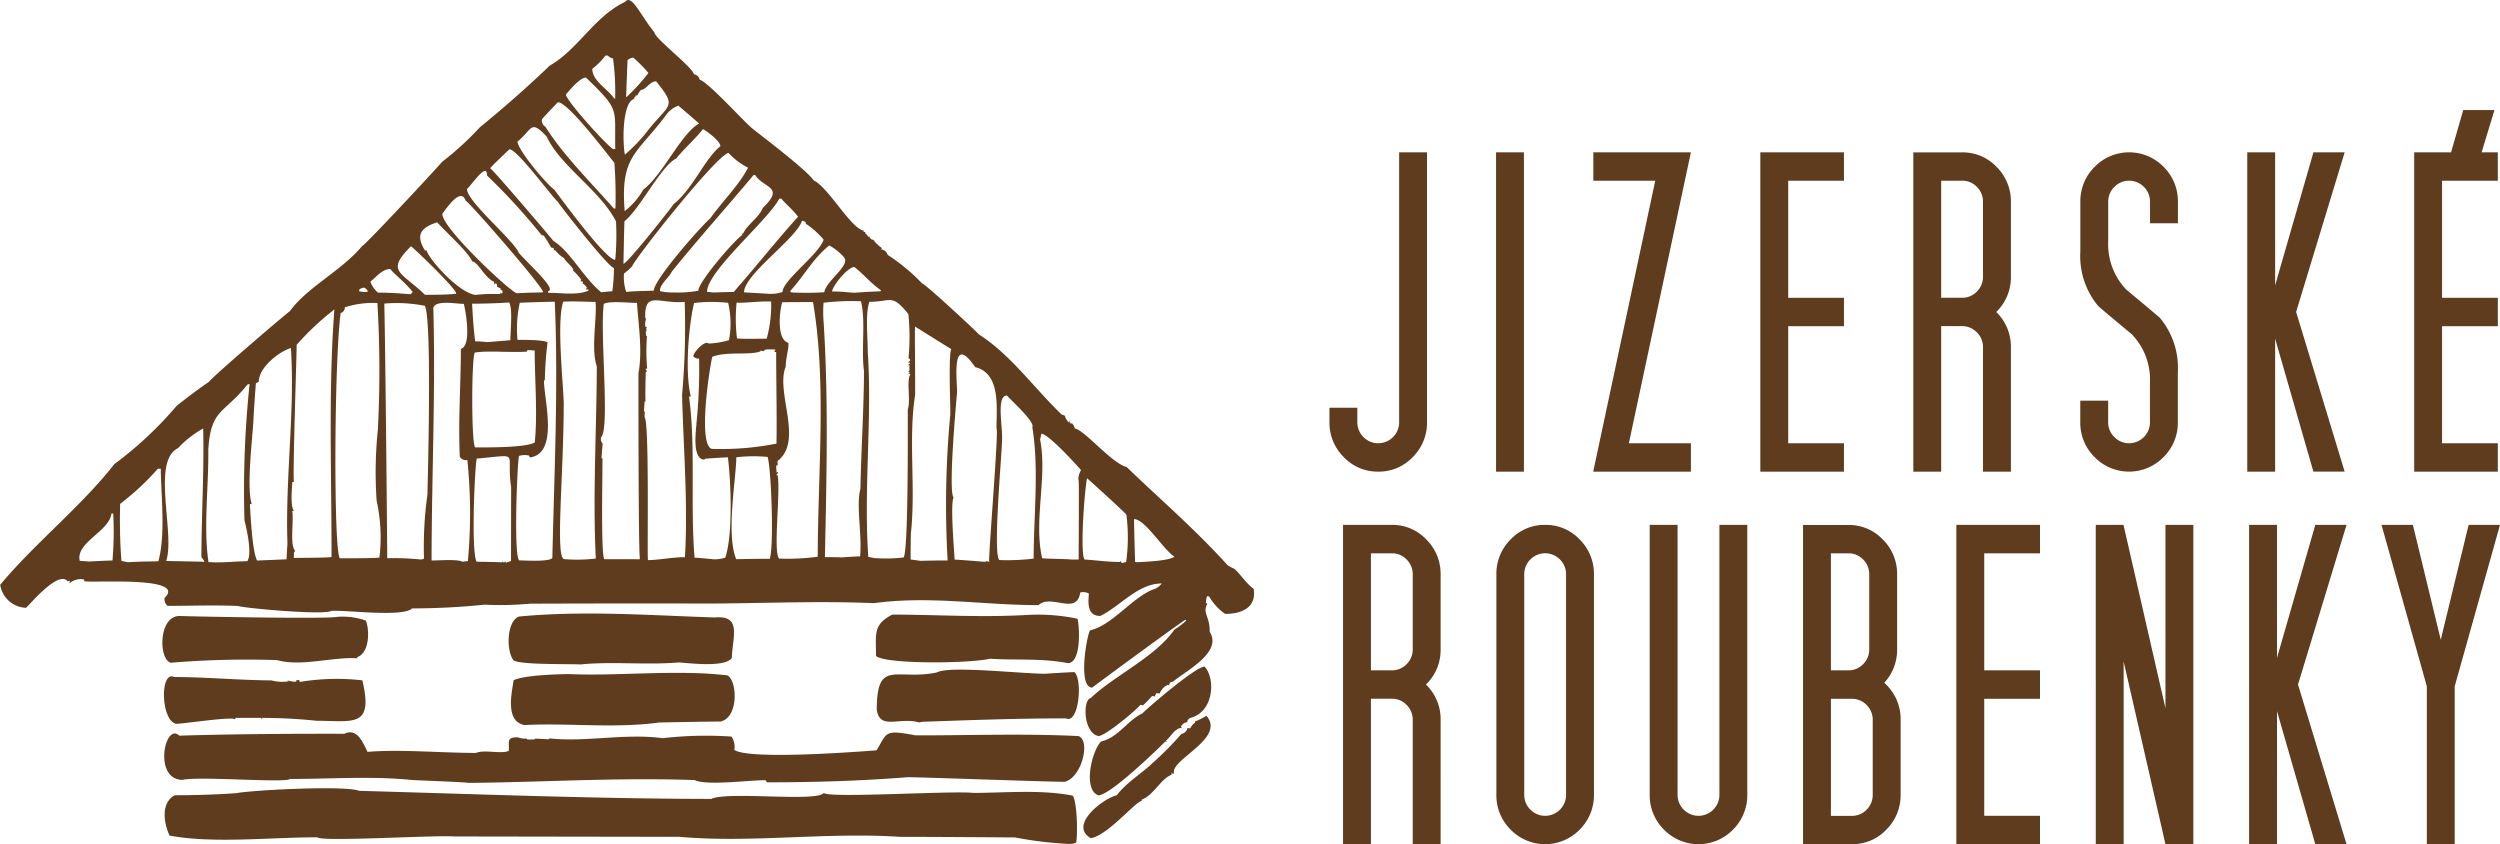 <svg xmlns="http://www.w3.org/2000/svg" xmlns:xlink="http://www.w3.org/1999/xlink" width="234.969" height="79.344" viewBox="0 0 234.969 79.344">
<defs>
    <style>
      .cls-1 {
        fill: #5f3c1d;
        fill-rule: evenodd;
        filter: url(#filter);
      }
    </style>
    <filter id="filter" x="207.031" y="27.656" width="234.969" height="79.344" filterUnits="userSpaceOnUse">
      <feFlood result="flood" flood-color="#fff"/>
      <feComposite result="composite" operator="in" in2="SourceGraphic"/>
      <feBlend result="blend" in2="SourceGraphic"/>
    </filter>
  </defs>
  <path id="logo.png" class="cls-1" d="M336.568,71.984a4.379,4.379,0,0,0,3.243-1.367,4.539,4.539,0,0,0,1.343-3.3V41.972h-2.621V67.315a1.947,1.947,0,0,1-.573,1.417,1.952,1.952,0,0,1-2.784,0,1.947,1.947,0,0,1-.573-1.417V65.981h-2.62v1.334a4.535,4.535,0,0,0,1.343,3.3A4.374,4.374,0,0,0,336.568,71.984Zm13.694-30.012h-2.62V71.984h2.62V41.972Zm15.692,30.012V69.316h-5.83l5.83-27.344h-9.17V44.64h5.82l-5.831,27.344h9.181Zm14.382-2.668H375.1v-11h5.24V55.644H375.1v-11h5.24V41.972h-7.86V71.984h7.86V69.316Zm12.5-10.421a1.949,1.949,0,0,1,.573,1.417V71.984h2.621V60.313a4.524,4.524,0,0,0-1.376-3.334,4.524,4.524,0,0,0,1.376-3.335v-7a4.541,4.541,0,0,0-1.343-3.3,4.383,4.383,0,0,0-3.243-1.367h-4.585V71.984h2.62V58.311h1.965A1.881,1.881,0,0,1,392.835,58.9ZM389.478,44.64h1.965a1.881,1.881,0,0,1,1.392.583,1.948,1.948,0,0,1,.573,1.417v7a1.948,1.948,0,0,1-.573,1.417,1.879,1.879,0,0,1-1.392.584h-1.965v-11Zm20.9,25.976a4.539,4.539,0,0,0,1.343-3.3V62.647a7.338,7.338,0,0,0-1.7-5.135q-1.572-1.334-3.144-2.634a6.165,6.165,0,0,1-1.7-4.569V46.64a1.948,1.948,0,0,1,.573-1.417,1.953,1.953,0,0,1,2.784,0,1.948,1.948,0,0,1,.573,1.417v2h2.621v-2a4.541,4.541,0,0,0-1.343-3.3,4.53,4.53,0,0,0-6.486,0,4.54,4.54,0,0,0-1.342,3.3v4.668a7.333,7.333,0,0,0,1.7,5.136q1.572,1.334,3.144,2.634a6.171,6.171,0,0,1,1.7,4.569v3.668a1.947,1.947,0,0,1-.573,1.417,1.952,1.952,0,0,1-2.784,0,1.947,1.947,0,0,1-.573-1.417v-2h-2.62v2a4.538,4.538,0,0,0,1.342,3.3A4.53,4.53,0,0,0,410.378,70.616Zm10.484-11.138,3.6,12.505H427.4l-4.562-15.007,4.562-15h-2.935l-3.6,12.5v-12.5h-2.62V71.984h2.62V59.478Zm20.932,9.837h-5.24v-11h5.24V55.644h-5.24v-11h5.24V41.972h-1.523L441.48,38h-2.935L437.4,41.972h-3.465V71.984h7.86V69.316ZM337.846,76.988H333.26V107h2.62V93.328h1.966a1.882,1.882,0,0,1,1.392.584,1.952,1.952,0,0,1,.573,1.417V107h2.62V95.329a4.526,4.526,0,0,0-1.376-3.335,4.522,4.522,0,0,0,1.376-3.334v-7a4.541,4.541,0,0,0-1.343-3.3A4.38,4.38,0,0,0,337.846,76.988Zm1.965,11.671a1.951,1.951,0,0,1-.573,1.417,1.88,1.88,0,0,1-1.392.584H335.88v-11h1.966a1.883,1.883,0,0,1,1.392.583,1.954,1.954,0,0,1,.573,1.417v7Zm12.446-11.671a4.379,4.379,0,0,0-3.243,1.367,4.537,4.537,0,0,0-1.343,3.3v20.676a4.538,4.538,0,0,0,1.343,3.3,4.529,4.529,0,0,0,6.485,0,4.542,4.542,0,0,0,1.343-3.3V81.657a4.541,4.541,0,0,0-1.343-3.3A4.379,4.379,0,0,0,352.257,76.988Zm1.965,25.344a1.948,1.948,0,0,1-.573,1.417,1.953,1.953,0,0,1-2.784,0,1.945,1.945,0,0,1-.574-1.417V81.657a1.946,1.946,0,0,1,.574-1.417,1.952,1.952,0,0,1,2.784,0,1.95,1.95,0,0,1,.573,1.417v20.676Zm14.411,0a1.948,1.948,0,0,1-.573,1.417,1.953,1.953,0,0,1-2.784,0,1.948,1.948,0,0,1-.573-1.417V76.988h-2.62v25.344a4.541,4.541,0,0,0,1.342,3.3,4.53,4.53,0,0,0,6.486,0,4.542,4.542,0,0,0,1.343-3.3V76.988h-2.621v25.344Zm15.493-10.5a4.556,4.556,0,0,0,1.211-3.168v-7a4.537,4.537,0,0,0-1.343-3.3,4.379,4.379,0,0,0-3.242-1.367h-4.258V107h4.585a4.38,4.38,0,0,0,3.243-1.367,4.542,4.542,0,0,0,1.343-3.3v-7A4.54,4.54,0,0,0,384.126,91.828Zm-5.012-12.172h1.638a1.883,1.883,0,0,1,1.392.583,1.95,1.95,0,0,1,.573,1.417v7a1.947,1.947,0,0,1-.573,1.417,1.88,1.88,0,0,1-1.392.584h-1.638v-11Zm3.93,22.676a1.948,1.948,0,0,1-.573,1.417,1.878,1.878,0,0,1-1.392.583h-1.965v-11h1.965a1.879,1.879,0,0,1,1.392.584,1.948,1.948,0,0,1,.573,1.417v7ZM390.905,107h7.861v-2.668h-5.241v-11h5.241V90.66h-5.241v-11h5.241V76.988h-7.861V107Zm19.652-12.783-3.943-17.229h-2.607V107h2.62V89.826L410.557,107h2.621V76.988h-2.621V94.217Zm14.084-17.229-3.6,12.5v-12.5h-2.62V107h2.62V94.495l3.6,12.505h2.935l-4.562-15.007,4.562-15.005h-2.935Zm14.411,0-2.62,10.8-2.62-10.8h-2.948l4.258,15.172V107h2.62V92.161L442,76.988h-2.948ZM307.571,106.979a35.711,35.711,0,0,1-5.13-.613c-3.6-.026-7.2-0.052-10.806-0.058-7.015-.456-13.949.6-20.754,0l-21.173-.035c-1.78-.143-12.546.524-12.838,0.08-4.356-.007-9.844.609-13.906-0.164-0.584-1.291-.791-3.086.488-3.79,1.759,0,3.77-.054,5.76-0.192,1.613-.3,10.284-0.749,11.581-0.222,10.869,0.3,22.031.742,33.088,0.76,1.551-.743,9.968.319,10.577-0.567,0.376,0.525,12.064-.222,14.053,0,2.974,0,6.3-.333,9.34.257,0.376,0.465.5,3.328,0.328,4.416a1.278,1.278,0,0,1-.608.12h0Zm1.991-.541c1.633-.3,4.236-3.5,4.78-3.5V102.8c1.048-.321,1.847-2.013,2.79-2.314a0.7,0.7,0,0,1,.042-0.222,1.783,1.783,0,0,0,.1.161,0.247,0.247,0,0,1,.1-0.1c-0.333-1.311,4.885-3.258,3.046-5.4a5.57,5.57,0,0,1-1.09.543,0.333,0.333,0,0,0,.042.1,1.147,1.147,0,0,0-.462.544,1.366,1.366,0,0,0-.272-0.021,0.7,0.7,0,0,1-.567.544,30.523,30.523,0,0,1-2.622,2.657c-1.09,1.046-2.6,1.951-3.46,3.119-1.153.22-4.592,2.775-2.436,4.028h0Zm0.7-4.031c-1.486-.547-0.6-4.235.26-5.06,1.634-.38,2.454-1.972,3.9-2.655,0.314-.362,4.97-4.388,5.829-4.386,1.045,1.151.873,4.3-1.39,4.837-0.105.1-.294,0.221-0.21,0.383a0.725,0.725,0,0,0-.629.443l0.1,0.1c-0.67,0-1.006.8-1.51,1.207,0.042,0.021.084,0.061,0.147,0.1a0.823,0.823,0,0,0-.21-0.02c-1.048,1.046-5.222,5.052-6.291,5.05h0Zm-59.182-1.167c7.079-.069,14.054-0.521,21.237-0.267,1.13,0.546,5.068.009,6.659,0.011,0.042,0.061.084,0.121,0.147,0.2,4.209,0.007,8.775-.127,13.257-0.482,1.173,0,14.68.488,14.743,0.428,1.634-.461,2.415-3.928,1.264-4.293-5.152-.251-10.283-0.058-15.309-0.066-3.015-.57-2.618-0.266-3.668,1.405-1.508.118-12.022,0.928-13.361-.042a1.684,1.684,0,0,0-.27-1.251,35.9,35.9,0,0,0-6.451.151c-3.664-.47-7.183.392-10.638,0.022a0.31,0.31,0,0,0-.064.081l-1.3-.062a0.276,0.276,0,0,0-.063.081h-0.67a0.286,0.286,0,0,0-.063-0.081,2.052,2.052,0,0,1-.837-0.122c-1.068,0-.8.362-0.84,1.269-0.733.341-2.2-.145-3.1,0.2-3.393-.006-7.057-0.355-10.178-0.1-0.438-.867-0.959-2.279-2.175-1.7-5.131-.009-10.492.023-15.519,0.176-1.359-1.313-2.478,4.149.308,4.154,1.55-.361,9.7.318,10.115-0.084,3.6,0.006,7.33-.27,11.057.058,0.063,0.061,5.11.21,5.717,0.312h0Zm59.234-4.4c-1.466-.224-1.545-3.43-0.77-3.57,2.2-2.113,6.059-3.841,7.865-6.439a7.046,7.046,0,0,0,1.111-.845,0.283,0.283,0,0,0-.063-0.081c-0.146,0-8.764,6.337-8.764,6.377-1.425,0-.473-5.122-0.2-5.383,2.158-.5,4.069-3.26,6.143-3.921a1.865,1.865,0,0,0,.587-0.483c-2.262,0-3.9,2.15-5.785,3.055-1.319,0-1.108-1.433-1.064-2.1a1.025,1.025,0,0,0-.817-0.1c-0.318,2.2-2.765.076-3.919,1.183-5.361-.009-10.2-0.9-15.476-0.187-5.8-.251-11.623.082-17.341,0.032q-7.476-.012-14.953.016a30.911,30.911,0,0,1-4.293.094,67.376,67.376,0,0,1-6.807.351c-0.881.845-6.094,0.151-7.56,0.229-0.776.442-8.4-.276-8.8-0.458-2.324-.1-4.481-0.007-6.618-0.011a0.8,0.8,0,0,1-.291-0.746c2.139-2.053-6.511-1.4-7.537-1.564a0.486,0.486,0,0,1-.021-0.162,1.544,1.544,0,0,0-1.383.361,0.575,0.575,0,0,1,.043-0.2,0.3,0.3,0,0,1-.084-0.06,0.243,0.243,0,0,0-.1.1c-0.836-1.211-3.669,2.252-3.941,2.453a2.542,2.542,0,0,1-2.426-2.161c3.232-3.886,7.656-7.407,10.72-11.334a35.411,35.411,0,0,0,5.873-5.495c1.028-.8,2.013-1.569,3.041-2.253,0-.2,6.775-6.017,7.592-6.641,1.638-2.255,4.865-3.8,6.775-6.1,0.209,0,6.986-7.267,7.531-7.931a28.168,28.168,0,0,0,3.566-3.26c2.2-1.791,4.488-3.8,6.544-5.776,2.7-1.548,4.154-4.59,7.089-6,0.632-.79,1.466,1.318,2.759,2.867,0,0.544,3.472,3.171,3.722,3.938a0.635,0.635,0,0,1,.522.505c0.8,0.243,3.806,3.555,4.789,4.444,0,0.081,5.124,3.859,5.939,5.03,1.423,0.688,3.49,4.542,4.725,4.726a0.439,0.439,0,0,0-.063.1,0.938,0.938,0,0,1,.209.041,0.144,0.144,0,0,0-.041.1,0.707,0.707,0,0,1,.292.363,0.247,0.247,0,0,1,.1-0.1,0.379,0.379,0,0,0,.376.343,3.029,3.029,0,0,0,.795.768,0.572,0.572,0,0,0-.021.2,0.159,0.159,0,0,1,.1-0.04,0.784,0.784,0,0,1,.481.5,17.986,17.986,0,0,1,3.242,2.687c0.251,0,4.956,4.363,5.332,4.787,2.992,1.92,5.123,4.968,7.758,7.513l0.314,0.121a1.272,1.272,0,0,0,.417.666c0-.1,0-0.2,0-0.3a1.04,1.04,0,0,0,.146.4,0.446,0.446,0,0,1,.1-0.06,0.936,0.936,0,0,1,.272.5c0.879,0.1,3.492,3.292,4.874,3.617,3.115,3.009,6.461,5.878,9.471,9.21a3.224,3.224,0,0,0,.628.344c0.466,0.351,1.209,1.479,1.84,1.9,0.29,1.795-1.177,2.357-2.685,2.354a5.166,5.166,0,0,1-1.5-1.636,0.808,0.808,0,0,0-.209-0.021,5.774,5.774,0,0,0-.106.605c0.042,0.02.083,0.061,0.146,0.1-0.483.927,0.229,1.109,0.226,2.642,1.212,1.938-2.226,3.646-3.442,4.672a1.255,1.255,0,0,0-.294.1,1.047,1.047,0,0,0-.084.262,0.439,0.439,0,0,1-.1-0.061,1.378,1.378,0,0,0-.777.825,1.662,1.662,0,0,0-.314-0.041,1.758,1.758,0,0,0-.168.343c-0.041-.061-0.041-0.061-0.251-0.061a10.491,10.491,0,0,1-.839.866,1.079,1.079,0,0,0-.251-0.041c-0.567.664-3.335,2.918-3.9,2.917h0Zm-53.989-1.037c-1.842-.346-1.189-3.026-1.019-4.216,0.985-.462,3.875-0.558,5.174-0.576,4.732,0.209,10.2-.447,14.932.126,0.941,0.545,1.04,4.014-.678,4.334-1.906.017-3.811,0.054-5.717,0.091-4.3.578-8.566,0.026-12.692,0.241h0Zm-32.712-.115c-1.466-.224-1.583-5.063-0.2-4.4,2.974,0.005,5.968.292,9.13,0.318a3.919,3.919,0,0,0,1.613.083c-0.063-.04-0.105-0.081-0.147-0.1a2.67,2.67,0,0,0,.88.142,0.329,0.329,0,0,1-.042-0.1,1.232,1.232,0,0,1,.293-0.08c0.021,0.06.042,0.121,0.063,0.2a21.133,21.133,0,0,1,5.885-.151c1.06,4.478-.823,3.81-4.3,3.8a49.9,49.9,0,0,0-5.088-.271,0.972,0.972,0,0,0-.063.141,0.5,0.5,0,0,1-.042-0.141l-2.409,0a0.952,0.952,0,0,0-.063.141c-0.208-.3-4.733.4-5.508,0.414h0Zm69.823-.126c-1.884-.548-3.708.76-4-1.2,0.008-4.818,1.805-2.719,5.639-3.5,1.153-.664,7.853.114,10.178,0.118,0.922-.059,1.843-0.118,2.765-0.157,0.8,0.767.389,4.92-.782,4.353-4.5-.007-9.111.166-13.53,0.321-0.1.02-.188,0.04-0.272,0.06h0Zm-31.845-5.456c3-.3,6.031.07,9.215-0.186,0.607,0,4.293.551,5.006-.415,0.066-1.976.97-4.051-1.585-3.813-6.346-.212-12.313-0.665-18.408-0.091-1.153.4-1.241,3.163-.531,4.112,0.607,0.445,5.214.331,6.3,0.394h0ZM223.1,89.944a85.83,85.83,0,0,1,9.969-.246c2.282,0.649,5.236-.334,7.6-0.169l-0.1-.1c1.236-.381,1.2-2.639.843-3.446a6.5,6.5,0,0,0-2.722-.347c-1.068.22-14.764-.065-14.785-0.085-2.011,0-1.976,4.171-.8,4.394h0Zm84.294,0.039c1.34,0,1.074-3.728.907-4.172a18.033,18.033,0,0,0-4.5-.371c-4.524.275-8.628-.014-12.9-0.021-1.845.945-1.532,1.853-1.535,3.889,0.794,0.767,8.522.74,10.743,0.26,2.324,0.165,4.774-.073,7.287.415h0ZM219.07,80.5c1.424-.1,2.471-0.056,2.848-0.1,0.695-2.479.241-6.33,0.224-8.689h-0.273a24.484,24.484,0,0,1-3.544,3.3,52.014,52.014,0,0,0,.116,5.363L219.07,80.5h0Zm8.125,0.014c1.278,0,1.32-.058,3.079-0.116,0.483-.685-0.079-3.105-0.266-3.831a96.038,96.038,0,0,1,.482-12.822c-0.084.02-.146,0.04-0.209,0.06-2.246,2.8-3.439,2.272-3.675,6.143,0.057,3.186-.473,7.338.024,10.545a5.417,5.417,0,0,1,.565.021h0Zm-11.832-.08c0.733-.039,1.487-0.078,2.241-0.1a32.224,32.224,0,0,0,.07-4.4,0.543,0.543,0,0,0-.167-0.02c-0.192,1.694-3.377,2.716-2.982,4.451l0.838,0.062h0Zm10.743,0.017c0.042,0.041.042,0.041,0.126-.02a1.061,1.061,0,0,0-.272-0.4c0.007-4.012.265-8.064,0.167-12.1a9.362,9.362,0,0,0-2.369,1.851c-2.515,1.205-.244,8.084-1.107,10.6l3.455,0.066h0Zm28,0.046c0.042,0.04.042,0.04,0.146-.06,0.042,0.021.084,0.061,0.147,0.1a0.246,0.246,0,0,1,.1-0.1l0.1,0.1a3.806,3.806,0,0,0,.461-0.16l0.012-6.956c-0.518-3.388,1.01-3.023-3.221-2.667-0.168.161-.58,8.891-0.016,9.7,0.754,0,1.508.023,2.262,0.044h0Zm-3.623-.046c0.167-.02.335-0.04,0.523-0.06a49.423,49.423,0,0,0-.047-9.5,0.682,0.682,0,0,1-.711-0.3c-0.162-3.408.095-6.814,0.1-10.142,1.09-.341.384-3.83,0.28-4.234-0.754,0-2.68-.387-2.87.379,0.217,7.884-.152,15.746-0.165,23.731,0.418,0.041,2.408-.157,2.89.126h0Zm61.969,0.123a2.553,2.553,0,0,1,.419-0.08,16.771,16.771,0,0,0,.028-4.456c-0.021-.121-3.68-3.433-3.7-3.434-0.275,1.451-.662,7.217-0.222,7.641,1.109,0.063,2.073.225,3.329,0.227a0.146,0.146,0,0,1,.021-0.1,1.745,1.745,0,0,1,.126.2h0ZM231.2,80.34l2.764-.116c0.022-.484.044-0.968,0.086-1.432-0.22-6.251.712-12.4,0.324-18.428-1.11.341-3.019,1.81-3.021,3.181a1.126,1.126,0,0,0-.272.141c-0.086,1.028-.15,2.076-0.215,3.125-0.044,1.613-.7,6.471-0.181,8.226h-0.168c0.062,0.988.223,4.516,0.683,5.3h0Zm68.252,0.113a1.063,1.063,0,0,1,.251.02,0.281,0.281,0,0,1-.042-0.081,3.856,3.856,0,0,1,.419.081,0.285,0.285,0,0,1-.084-0.061c0-1.553.921-12.378,0.691-12.52,0-1.855.427-5.14-2-5.729-2.235-3.25-1.719,1.025-1.7,2.336,0,0-.874,9.374-0.331,9.9-0.336.665,0.1,5.484,0.095,5.847,0.9,0.062,1.8.124,2.7,0.206h0ZM313.856,80.5c0.649-.039,3.016-0.116,3.561-0.518-1.046-.667-2.758-3.533-3.8-3.535,0.018,1.331.058,2.682,0.1,4.033a0.423,0.423,0,0,1,.147.02h0Zm-58.032-.177c0.419,0,2.911.166,3.121-.237,0.181-8.044.571-16.169,0.228-24.073-1.109.018-2.2,0.057-3.288,0.1a11.15,11.15,0,0,0-.215,3.488c0.21,0,2.534-.036,2.827.247a31.386,31.386,0,0,0-.257,3.548,0.111,0.111,0,0,0-.084.04c0.018,1.835,1.413,6.817-1.311,7.216a0.836,0.836,0,0,1-.1-0.181,1.814,1.814,0,0,0-.942.038c-0.17,1.048-.5,9.314.025,9.819h0Zm37.739,0.043c0.838-.019,1.675-0.038,2.534-0.036a90.93,90.93,0,0,1,.253-13.75c0-1.129-.179-5.706.094-6.109-1.151-.708-2.28-1.415-3.41-2.123-0.043.847,0.016,2.722,0.01,6.412-0.656,4.152.069,8.71-.4,13.024-0.023.806-.024,1.633-0.026,2.46l0.943,0.123h0Zm-46.912-.118a0.777,0.777,0,0,1,.231-0.08,35.441,35.441,0,0,1,.324-6.048c0-.419.466-16.352-0.243-17.723a13.764,13.764,0,0,0-3.811-.208c0.1,4.551.234,18.421,0.275,23.933a25.48,25.48,0,0,1,3.224.126h0ZM267.929,80.3c1.131-.019,2.325-0.279,3.477-0.276,0.3-4.98-.15-10.465-0.268-15.263a72.2,72.2,0,0,0,.245-8.73c-2.388.218-3.788-1.115-3.709,1.506a0.3,0.3,0,0,0,.083.061,1.893,1.893,0,0,0-.085.746,1.939,1.939,0,0,1,.168.1,0.149,0.149,0,0,0-.042.1,0.112,0.112,0,0,0-.063-0.04,0.593,0.593,0,0,1,.062.3l-0.062-.06a3.56,3.56,0,0,0,.019.464,0.294,0.294,0,0,1,.084.04,18.22,18.22,0,0,0,.016,3.024,0.366,0.366,0,0,0-.146.1,1.242,1.242,0,0,1,.125.161,0.152,0.152,0,0,0-.042.1,0.111,0.111,0,0,0-.063-0.04c-0.088,2.661,0,2.722-.046,2.822l-0.063-.06q-0.033.484-.064,0.968a0.3,0.3,0,0,1,.083.041,4.067,4.067,0,0,0-.022.5c0.46,0.444.23,12.944,0.313,13.428h0Zm33.026-.006a20.452,20.452,0,0,0,3.226-.136c0.007-4.093.517-8.508-.126-12.359,0.294-.463-2.027-2.544-2.383-2.968-1.068,0-.34,3.125-0.468,4.334,0,1.068-.876,10.523-0.249,11.129h0Zm-40.879-.088a14.376,14.376,0,0,0,2.953-.055c-0.3-6.11.083-12.178,0.093-18.065-0.563-1.634.028-4.476-.116-6.049-1.047-.022-2.011-0.084-3.037-0.026-0.631,1.834-.012,7.48.047,9.537-0.011,6.976-.82,14.657.06,14.658h0Zm3.769,0.006,3.31,0.006a0.248,0.248,0,0,1,.021-0.121c-0.147-.1-0.14-16.876-0.139-17.36,0.4-2.116-.013-4.637-0.136-6.613-0.8,0-2.659-.206-3.12.1-0.382,2.762.588,11.715-.252,12.52a0.634,0.634,0,0,0,.146.605c-0.042.464-.085,0.927-0.107,1.411a0.11,0.11,0,0,1,.084-0.04c0.041,0.1-.183,9.375.193,9.5h0Zm10.325,0.017a3.619,3.619,0,0,0,1.026-.159c0.737-2.136.536-7.217,0.247-9.435-0.712.039-1.425,0.078-2.137,0.137a0.279,0.279,0,0,0-.063.081c-1.257,0-.749-3.046-0.748-3.469a49.672,49.672,0,0,0,.241-6.028,0.608,0.608,0,0,1-.545-0.223c0.043-.4,1.092-1.531,1.447-1.187a7.88,7.88,0,0,0,1.907-.319,8.425,8.425,0,0,0-.078-3.508,14.077,14.077,0,0,0-3.2.015c-0.528,2.176-.87,6.572-0.308,8.79h-0.168c0.641,4.719.109,10.061,0.52,15.142,0.607,0.041,1.235.1,1.863,0.164h0Zm-35.2-.1c0.272,0,3.534.006,3.723-.074a16.018,16.018,0,0,0-.264-5.343,39.2,39.2,0,0,1,.116-6.674,107.094,107.094,0,0,0-.043-11.9,8.693,8.693,0,0,0-3.058.4,0.556,0.556,0,0,1-.4.544c-0.612,4.843-.663,22.252-0.075,23.045h0Zm37.251,0.082c1.048-.018,2.1-0.037,3.163-0.035,0.421-1.471.1-8.871-.215-9.577a14.192,14.192,0,0,0-2.932.035c-0.024,2.036-.975,7.216-0.016,9.577h0Zm4.042-.054a21.606,21.606,0,0,0,3.624-.175c0.013-7.884.844-16.391-.442-23.933-0.963,0-1.927,0-2.89.015-0.253.745-.571,3.527,0.58,3.812,0.041,0.645-.254,1.371-0.255,2.238-0.988,2.4,1.706,6.979-.769,8.87a2.106,2.106,0,0,0,.021.363,0.377,0.377,0,0,0-.147.1c0,0.2.02,0.423,0.041,0.645a0.523,0.523,0,0,1,.125-0.1v0.161a0.166,0.166,0,0,0-.1.04,0.378,0.378,0,0,0-.021.161,0.291,0.291,0,0,1,.084-0.06c0.312,1.533-.452,7.278.154,7.864h0Zm27.456,0.086h0.691c0.033-7.2.033-7.2-.029-7.6a1.852,1.852,0,0,1,.253-0.806c-0.565-.646-3.094-3.413-3.723-3.414-0.041.182-.084,0.363-0.126,0.544,0.706,3.509-.62,7.54.191,11.15,0.126,0.06,2.22.064,2.743,0.126h0ZM234.651,80.1c0.419-.019,3.393-0.014,3.54-0.095,0.013-7.682-.309-15.727.269-23.266a25.614,25.614,0,0,0-3.545,3.321c0,1.008-.4,12.762-0.252,12.863a1.54,1.54,0,0,0-.167.06c0,0.4-.213,2.3.163,2.662a1.428,1.428,0,0,0-.168.061c0.187,0.786-.256,3.2.287,3.73a0.156,0.156,0,0,0-.042.1,0.114,0.114,0,0,0-.062-0.04,5.817,5.817,0,0,0-.023.6h0Zm54.619,0.01a14.29,14.29,0,0,0,2.681-.056c0.461-.443.4-12.117,0.4-13.891,0.3-1.028-.163-2.742.257-3.346a0.952,0.952,0,0,0-.21-0.041,0.889,0.889,0,0,1,.147-0.121,1.239,1.239,0,0,0-.146-0.081,0.553,0.553,0,0,1,.126-0.1,1.328,1.328,0,0,1,0-.5,0.3,0.3,0,0,0-.085.06,0.221,0.221,0,0,1-.02-0.1,0.37,0.37,0,0,1,.146-0.1,0.2,0.2,0,0,1-.02-0.1,0.164,0.164,0,0,0-.105.04,0.212,0.212,0,0,1-.021-0.1,0.375,0.375,0,0,1,.147-0.1V61.429c-0.063-.04-0.1-0.081-0.146-0.1a21.109,21.109,0,0,0-.015-4.153c-1.588-1.958-1.568-1.152-3.663-1.155-0.4,1.168-.151,3.246-0.154,4.7,0.429,6.312-.4,12.843.052,19.275l0.628,0.122h0Zm-3.1-.066c0.566-.039,1.131-0.079,1.7-0.1,0.192-2.117-.39-4.739.032-6.371,0.069-3.73.326-7.5,0.332-11.048-0.269-2.037.176-4.738-.282-6.553a22.185,22.185,0,0,0-3.519.136,12.371,12.371,0,0,0,.018,1.956c0.449,7.158.269,14.6,0.11,21.957,0.523,0,1.068,0,1.612.023h0Zm-12.234-10.2a26.615,26.615,0,0,0,6.074-.494c0.047-2.863-.032-5.887-0.027-8.609h-0.168a0.733,0.733,0,0,1,.105-0.222,4.823,4.823,0,0,0-.984,0,0.363,0.363,0,0,0-.1.141,2.366,2.366,0,0,0-.377-0.041l0.063,0.06c-1.069.4-3.225-.026-4.546,0.517-0.3,1.25-1.354,8.3-.035,8.65h0ZM251.7,69.708c1.11,0,4.859.028,5.593-.475,0.277-2.681-.011-6.028-0.007-8.629-0.23-.02-0.461-0.041-0.691-0.042a0.289,0.289,0,0,0-.021.141c-1.676.118-3.518-.127-4.922,0.093-0.315.625-.328,8.669,0.048,8.912h0Zm1.168-9.9L255,59.633c0-.807.235-3-0.12-3.549-1.131.078-2.429,0.117-3.476,0.115,0.06,1.129.121,2.238,0.287,3.529,0.377,0.02.775,0.042,1.172,0.083h0Zm23.436-.344c0.586,0.062,1.927.023,2.785,0.025A11.865,11.865,0,0,0,279.509,56c-1.152-.062-2.346.157-3.246,0.1a15.138,15.138,0,0,0,.036,3.367h0Zm-29.334-4.1c0.775,0,2.031,0,2.932-.1,0.168-.343-4.16-4.463-4.244-4.463-2.391,2.4-.967,2.357,1.312,4.559h0Zm4.754,0.008a15.2,15.2,0,0,1,2.325-.077,0.28,0.28,0,0,1,.042-0.141l0.1,0.1a0.271,0.271,0,0,1,.083-0.06,0.991,0.991,0,0,1-.02-0.242c-0.084-.021-0.147-0.041-0.21-0.061a0.207,0.207,0,0,1,.1-0.081c-0.146-.081-0.293-0.162-0.418-0.222a0.239,0.239,0,0,0-.083-0.3,0.372,0.372,0,0,0-.147.1,0.945,0.945,0,0,1-.021-0.242c-0.9-.385-1.546-1.918-2.07-1.919-0.271-.807-2.7-2.989-3.282-3.675-1.781.561-1.929,1.368-1.156,2.639h0.147c0.333,0.968,3.071,4,4.6,4.181h0Zm-6.178-.07c0.1,0,.1,0,0.273-0.2-0.69-.888-1.568-1.535-2.112-2.161-0.754,0-1.32.764-1.866,1.187a2.466,2.466,0,0,0,.711,1.029c1,0,1.884.063,2.994,0.146h0Zm10.074-.084c1.675-.1,1.989-0.037,2.45-0.1,0.106-.4-6.96-8.5-7.274-8.6-0.458-1.332-1.823.763-2.18,1.206-0.232,1.189,6.5,7.491,7,7.492h0Zm23.476,0.039a3.551,3.551,0,0,0,1.487-.159c0-1.089,3.378-3.5,3.862-4.913a7.709,7.709,0,0,0-1.673-1.495,0.483,0.483,0,0,1-.021-0.161c-0.125-.061-0.23-0.1-0.335-0.142-0.484,1.653-5.453,5.052-5.456,6.746l2.136,0.125h0Zm-20.23-.074c0.88,0,2.491.246,3.476-.216a0.506,0.506,0,0,1-.02-0.161c-0.105.081-.105,0.081-0.21,0.04a0.314,0.314,0,0,1,.085-0.141,1.022,1.022,0,0,0-.4-0.4c0-.081,0-0.141,0-0.2h-0.21a0.321,0.321,0,0,1,.084-0.141,4.725,4.725,0,0,0-.773-0.868c0.126-.242-0.836-0.969-0.836-1.171a2.73,2.73,0,0,1-.837-0.747h-0.146v-0.2l-0.251-.061a11.413,11.413,0,0,0-.689-1.11c-0.084-.02-0.147-0.041-0.209-0.061a59.1,59.1,0,0,0-5.122-5.593c0-1.31-1.342.764-1.887,1.267,0,1.19,4.39,4.806,4.87,6,0.815,0.949,3.638,3.474,2.758,3.593v0.161a1.663,1.663,0,0,1,.314.021h0Zm-17.675-.09h0.376c0.084-.181-0.167-0.3-0.271-0.4a0.746,0.746,0,0,0-.5.181v0.161c0.125,0.02.251,0.041,0.4,0.061h0Zm22.345,0.037c0.335-.04.691-0.079,1.047-0.1a16.453,16.453,0,0,0,.151-2.177c-0.649-.2-5.142-5.977-5.268-6.219-0.752-.727-3.824-4.946-4.557-4.947-0.336.322-1.8,1.691-1.8,1.792,0.189,0.04,5.393,6.138,5.937,6.825,1.568,0.95,2.821,3.452,4.494,4.826h0Zm6.765,0.011a10.881,10.881,0,0,0,2.366-.157c0-.867,3.59-4.974,4.135-5.235a0.483,0.483,0,0,1-.021-0.161,0.3,0.3,0,0,1,.084.04c0.4-.886,1.552-1.57,1.847-2.416,2.139-2.053.107-1.835-.707-3.106h-0.147c-2.5,3-5.225,6.02-7.7,9.1-0.21.5-1.175,1.228-1.092,1.813a4.782,4.782,0,0,0,1.236.123h0Zm3.769,0.006,1.927-.057c2.035-2.315,4.008-4.812,6.043-7.067-0.585-.767-1.17-1.191-1.568-1.7a0.675,0.675,0,0,0-.209.02c-1.03,1.994-6.776,6.8-6.779,8.739,0.189,0.02.377,0.041,0.586,0.061h0Zm7.33-.008a26.62,26.62,0,0,0,3.1-.015c0.19-1.088,2.412-2.476,1.89-3.243a4.776,4.776,0,0,0-1.422-1.152c-1.531,1.227-2.35,2.839-3.672,4.288a0.531,0.531,0,0,0,.1.121h0Zm5.927,0.03c0.817-.059,1.634-0.1,2.471-0.137a0.1,0.1,0,0,1,.042-0.08c-1.025-.728-1.672-1.556-2.509-2.2-0.607,0-1.971,1.65-2.1,2.295,1.257,0.023,1.3.083,2.094,0.125h0Zm-21.445-.076c0.1,0,.209-0.06,2.6-0.117,0-1.028,4.408-6.021,5.31-6.806,1.154-1.611,2.664-3.06,3.547-4.752a6.445,6.445,0,0,1-1.841-1.394c-1.173.28-8.644,9.724-9.065,10.671a3.98,3.98,0,0,1-.755.664,4.4,4.4,0,0,0,.207,1.735h0Zm-0.247-2.642c0.419-.1,4.553-5.335,4.7-5.6,1.845-1.468,2.876-4.209,4.406-5.457,0-.524-1.547-1.6-1.652-1.6-0.65.866-1.741,1.812-2.5,2.758-1.424.683-3.379,4.712-4.868,5.9-0.044,1.331-.067,2.661-0.09,3.992h0Zm-0.9-.4c0.042,0.04.042,0.04,0.126-.02a25.807,25.807,0,0,0,.068-3.569c-1.5-2.926-5.248-5.21-6.52-7.975-1.547-1.656-1.319-.667-2.745.479,0.1,0.887,2.695,3.956,3.469,4.522,0.314,0.4,4.451,6.117,5.6,6.562h0Zm1.013-4.555a6.8,6.8,0,0,0,1.741-2.013c1.866-1.428,3.528-5.236,5.246-6.221-0.648-.566-1.3-1.131-1.945-1.677a2.423,2.423,0,0,0-1.2.946c-2.791,3.685-4.257,3.8-3.847,8.966h0Zm-1-.224a0.275,0.275,0,0,1,.126-0.02,40.838,40.838,0,0,0-.1-4.295c-0.627-.747-4.326-5.693-5.31-5.694-0.5.524-1.007,1.047-1.489,1.59a0.636,0.636,0,0,0,.313.706c1.587,2.563,4.221,5.188,6.458,7.713h0Zm1.014-5.079a15.754,15.754,0,0,0,1.909-1.953c2.266-2.96,3.082-2.374,1.034-4.938-0.628,0-.944.8-1.425,0.8a1.9,1.9,0,0,0-.336.5l-0.189.06v0.141a0.293,0.293,0,0,1-.084-0.061,0.6,0.6,0,0,0-.021.2c-1.174.321-1.1,4.232-.888,5.241h0Zm-1.11-.526h0.21c-0.1-3.871.529-3.548-2.753-6.719-0.566,0-1.51,1.147-1.888,1.59,0,0.544,3.783,4.744,4.431,5.128h0Zm0.113-4.738a0.1,0.1,0,0,1,.084-0.02,23.547,23.547,0,0,0-.2-3.751,1.03,1.03,0,0,1-.5-0.283h-0.21a6.443,6.443,0,0,1-1.238,1.248c0,1.149,1.422,1.857,2.069,2.806h0Zm1.11-.119a17.221,17.221,0,0,0,2.1-2.3,14,14,0,0,0-1.421-1.434,0.855,0.855,0,0,0-.545.241c-0.044,1.149-.088,2.319-0.132,3.488h0Z" transform="translate(-207.031 -27.656)"/>
</svg>
